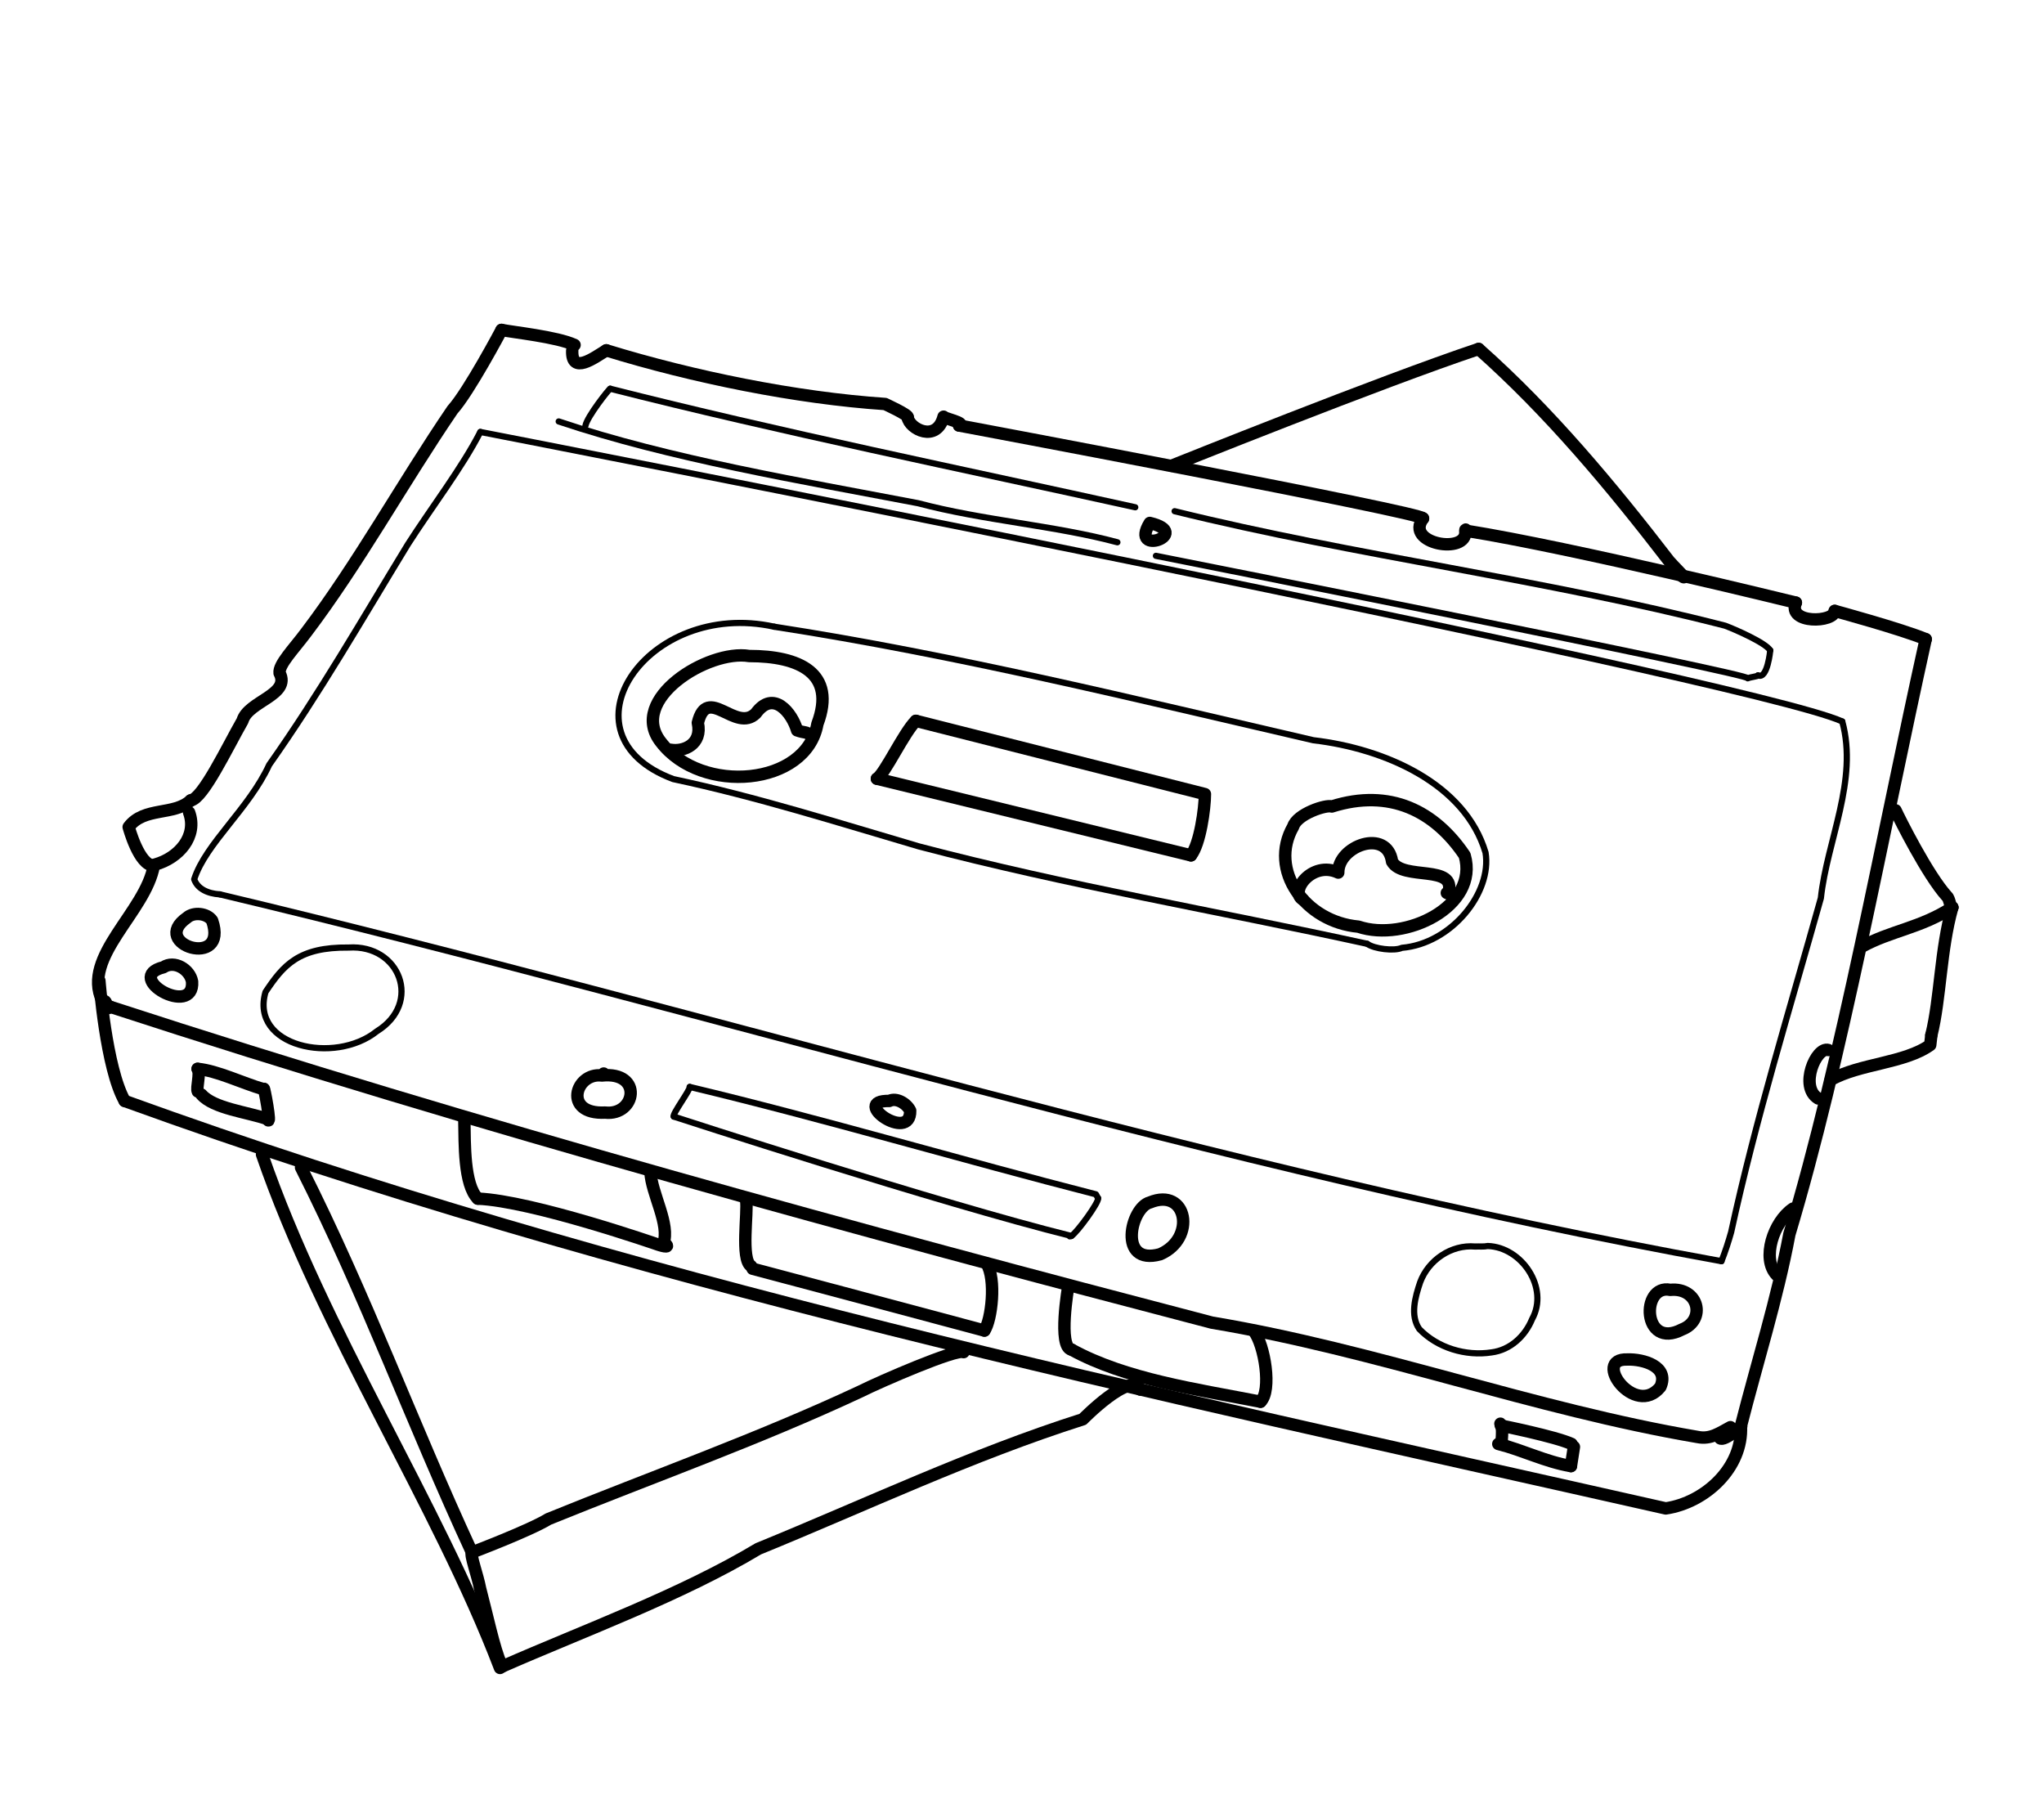 <?xml version="1.0" encoding="UTF-8" standalone="no"?>
<!-- Created by Ashley Blewer - This work is licensed under a Creative Commons Attribution 4.0 International License -->

<svg
   width="544"
   height="480"
   viewBox="0 0 143.933 127"
   version="1.1"
   id="svg2490"
   inkscape:version="1.2.2 (1:1.2.2+202212051552+b0a8486541)"
   sodipodi:docname="1965-dc-international-2.svg"
   xmlns:inkscape="http://www.inkscape.org/namespaces/inkscape"
   xmlns:sodipodi="http://sodipodi.sourceforge.net/DTD/sodipodi-0.dtd"
   xmlns="http://www.w3.org/2000/svg"
   xmlns:svg="http://www.w3.org/2000/svg">
  <sodipodi:namedview
     id="namedview2492"
     pagecolor="#ffffff"
     bordercolor="#666666"
     borderopacity="1.0"
     inkscape:pageshadow="2"
     inkscape:pageopacity="0.0"
     inkscape:pagecheckerboard="0"
     inkscape:document-units="mm"
     showgrid="false"
     units="px"
     inkscape:zoom="0.90583674"
     inkscape:cx="53.541657"
     inkscape:cy="253.35691"
     inkscape:window-width="1846"
     inkscape:window-height="1136"
     inkscape:window-x="0"
     inkscape:window-y="0"
     inkscape:window-maximized="1"
     inkscape:current-layer="g4731"
     inkscape:showpageshadow="2"
     inkscape:deskcolor="#d1d1d1" />
  <defs
     id="defs2487" />
  <g
     inkscape:label="Layer 1"
     inkscape:groupmode="layer"
     id="layer1">
    <g
       id="g4731"
       transform="matrix(0.33,0,0,0.329,-241.789,1.731)"
       style="stroke-width:2.687">
      <g
         id="g104528"
         transform="matrix(1,0,0,-1,0,792)"
         style="stroke-width:2.687">
        <g
           id="g104530"
           style="stroke-width:2.687" />
      </g>
      <g
         id="g104996"
         transform="matrix(1,0,0,-1,0,792)"
         style="stroke-width:2.687">
        <g
           id="g104998"
           style="stroke-width:2.687" />
      </g>
      <g
         id="g4279"
         transform="matrix(1.012,0,0,1.014,47.402,-408.372)">
        <g
           id="g706"
           transform="matrix(1,0,0,-1,0,792)">
          <g
             id="g708">
            <path
               d="m 782.92,324.832 c 2.151,-0.468 11.707,-1.442 15.396,-3.178"
               style="fill:none;stroke:#000000;stroke-width:2.615;stroke-linecap:round;stroke-linejoin:round;stroke-miterlimit:10;stroke-dasharray:none;stroke-opacity:1"
               id="path710" />
          </g>
        </g>
        <g
           id="g712"
           transform="matrix(1,0,0,-1,0,792)">
          <g
             id="g714">
            <path
               d="m 797.821,320.472 c -0.174,-5.154 4.581,-1.538 7.189,0.054"
               style="fill:none;stroke:#000000;stroke-width:2.615;stroke-linecap:round;stroke-linejoin:round;stroke-miterlimit:10;stroke-dasharray:none;stroke-opacity:1"
               id="path716" />
          </g>
        </g>
        <g
           id="g718"
           transform="matrix(1,0,0,-1,0,792)">
          <g
             id="g720">
            <path
               d="m 805.01,320.525 c 18.319,-5.646 40.035,-10.062 58.789,-11.33 -0.141,0.045 5.168,-2.349 4.752,-2.824"
               style="fill:none;stroke:#000000;stroke-width:2.615;stroke-linecap:round;stroke-linejoin:round;stroke-miterlimit:10;stroke-dasharray:none;stroke-opacity:1"
               id="path722"
               sodipodi:nodetypes="ccc" />
          </g>
        </g>
        <g
           id="g724"
           transform="matrix(1,0,0,-1,0,792)">
          <g
             id="g726">
            <path
               d="m 868.551,306.371 c 0.36,-2.434 6.098,-5.436 7.572,0.148 -0.141,-0.304 4.909,-1.361 3.265,-1.863"
               style="fill:none;stroke:#000000;stroke-width:2.615;stroke-linecap:round;stroke-linejoin:round;stroke-miterlimit:10;stroke-dasharray:none;stroke-opacity:1"
               id="path728"
               sodipodi:nodetypes="ccc" />
          </g>
        </g>
        <g
           id="g730"
           transform="matrix(1,0,0,-1,0,792)">
          <g
             id="g732">
            <path
               d="m 879.388,304.657 c 0,0 98.266,-18.475 97.842,-19.608"
               style="fill:none;stroke:#000000;stroke-width:2.615;stroke-linecap:round;stroke-linejoin:round;stroke-miterlimit:10;stroke-dasharray:none;stroke-opacity:1"
               id="path734"
               sodipodi:nodetypes="cc" />
          </g>
        </g>
        <g
           id="g736"
           transform="matrix(1,0,0,-1,0,792)">
          <g
             id="g738">
            <path
               d="m 977.229,285.049 c -4.013,-5.373 9.463,-7.727 8.897,-2.647 0.045,0.839 0.293,-0.381 0.097,0.06"
               style="fill:none;stroke:#000000;stroke-width:2.615;stroke-linecap:round;stroke-linejoin:round;stroke-miterlimit:10;stroke-dasharray:none;stroke-opacity:1"
               id="path740"
               sodipodi:nodetypes="ccc" />
          </g>
        </g>
        <g
           id="g742"
           transform="matrix(1,0,0,-1,0,792)">
          <g
             id="g744">
            <path
               d="m 986.223,282.462 c 22.546,-3.587 69.613,-15.185 69.613,-15.185 v 0"
               style="fill:none;stroke:#000000;stroke-width:2.615;stroke-linecap:round;stroke-linejoin:round;stroke-miterlimit:10;stroke-dasharray:none;stroke-opacity:1"
               id="path746"
               sodipodi:nodetypes="ccc" />
          </g>
        </g>
        <g
           id="g748"
           transform="matrix(1,0,0,-1,0,792)">
          <g
             id="g750">
            <path
               d="m 1055.836,267.277 c -1.858,-4.585 8.161,-4.216 8.19,-1.745"
               style="fill:none;stroke:#000000;stroke-width:2.615;stroke-linecap:round;stroke-linejoin:round;stroke-miterlimit:10;stroke-dasharray:none;stroke-opacity:1"
               id="path752"
               sodipodi:nodetypes="cc" />
          </g>
        </g>
        <g
           id="g754"
           transform="matrix(1,0,0,-1,0,792)">
          <g
             id="g756">
            <path
               d="m 1064.026,265.532 c 0,0 14.021,-3.816 19.188,-5.966"
               style="fill:none;stroke:#000000;stroke-width:2.615;stroke-linecap:round;stroke-linejoin:round;stroke-miterlimit:10;stroke-dasharray:none;stroke-opacity:1"
               id="path758"
               sodipodi:nodetypes="cc" />
          </g>
        </g>
        <g
           id="g760"
           transform="matrix(1,0,0,-1,0,792)">
          <g
             id="g762">
            <path
               d="m 1083.214,259.566 c -9.255,-41.757 -17.655,-88.56 -28.747,-125.568 -2.561,-13.689 -6.903,-27.41 -10.218,-40.478 0.763,0.245 -4.363,-3.917 -4.492,-2.334"
               style="fill:none;stroke:#000000;stroke-width:2.615;stroke-linecap:round;stroke-linejoin:round;stroke-miterlimit:10;stroke-dasharray:none;stroke-opacity:1"
               id="path764"
               sodipodi:nodetypes="cccc" />
          </g>
        </g>
        <g
           id="g766"
           transform="matrix(1,0,0,-1,0,792)">
          <g
             id="g768">
            <path
               d="m 1055.222,139.395 c -4.1,-2.742 -6.685,-10.572 -3.447,-13.988"
               style="fill:none;stroke:#000000;stroke-width:2.615;stroke-linecap:round;stroke-linejoin:round;stroke-miterlimit:10;stroke-dasharray:none;stroke-opacity:1"
               id="path770" />
          </g>
        </g>
        <g
           id="g772"
           transform="matrix(1,0,0,-1,0,792)">
          <g
             id="g774">
            <path
               d="m 1062.679,172.866 c -2.57,0.783 -6.195,-7.763 -2.149,-10.223"
               style="fill:none;stroke:#000000;stroke-width:2.615;stroke-linecap:round;stroke-linejoin:round;stroke-miterlimit:10;stroke-dasharray:none;stroke-opacity:1"
               id="path776" />
          </g>
        </g>
        <g
           id="g778"
           transform="matrix(1,0,0,-1,0,792)">
          <g
             id="g780">
            <path
               d="m 782.92,324.832 c 0,0 -6.874,-12.994 -10.342,-16.853 -10.582,-15.551 -19.832,-32.417 -30.847,-46.976 -2.629,-3.527 -5.85,-6.788 -5.612,-8.595 2.409,-4.616 -6.644,-5.916 -7.819,-10.055 -3.134,-5.472 -8.338,-16.46 -10.919,-16.805"
               style="fill:none;stroke:#000000;stroke-width:2.615;stroke-linecap:round;stroke-linejoin:round;stroke-miterlimit:10;stroke-dasharray:none;stroke-opacity:1"
               id="path782"
               sodipodi:nodetypes="cccccc" />
          </g>
        </g>
        <g
           id="g784"
           transform="matrix(1,0,0,-1,0,792)">
          <g
             id="g786">
            <path
               d="m 717.037,223.014 c 1.82,-4.95 -2.073,-9.626 -7.229,-11.025"
               style="fill:none;stroke:#000000;stroke-width:2.615;stroke-linecap:round;stroke-linejoin:round;stroke-miterlimit:10;stroke-dasharray:none;stroke-opacity:1"
               id="path788" />
          </g>
        </g>
        <g
           id="g790"
           transform="matrix(1,0,0,-1,0,792)">
          <g
             id="g792">
            <path
               d="m 709.606,211.801 c -1.725,-9.831 -15.274,-19.219 -10.87,-28.533 1.482,0.236 0.411,-2.44 1.661,-1.278"
               style="fill:none;stroke:#000000;stroke-width:2.615;stroke-linecap:round;stroke-linejoin:round;stroke-miterlimit:10;stroke-dasharray:none;stroke-opacity:1"
               id="path794" />
          </g>
        </g>
        <g
           id="g796"
           transform="matrix(1,0,0,-1,0,792)">
          <g
             id="g798">
            <path
               d="m 698.124,187.475 c 0,0 1.388,-18.435 5.333,-25.358"
               style="fill:none;stroke:#000000;stroke-width:2.615;stroke-linecap:round;stroke-linejoin:round;stroke-miterlimit:10;stroke-dasharray:none;stroke-opacity:1"
               id="path800"
               sodipodi:nodetypes="cc" />
          </g>
        </g>
        <g
           id="g802"
           transform="matrix(1,0,0,-1,0,792)">
          <g
             id="g804">
            <path
               d="m 700.397,181.99 c 77.257,-25.258 160.151,-47.806 232.293,-66.656 34.677,-5.791 67.94,-18.263 102.443,-24.136 2.748,-0.572 4.739,0.932 6.906,2.075"
               style="fill:none;stroke:#000000;stroke-width:2.615;stroke-linecap:round;stroke-linejoin:round;stroke-miterlimit:10;stroke-dasharray:none;stroke-opacity:1"
               id="path806"
               sodipodi:nodetypes="cccc" />
          </g>
        </g>
        <g
           id="g808"
           transform="matrix(1,0,0,-1,0,792)">
          <g
             id="g810">
            <path
               d="m 703.457,162.116 c 105.528,-38.312 215.67,-61.28 324.937,-85.991 8.37,1.233 16.313,8.629 15.855,17.395"
               style="fill:none;stroke:#000000;stroke-width:2.615;stroke-linecap:round;stroke-linejoin:round;stroke-miterlimit:10;stroke-dasharray:none;stroke-opacity:1"
               id="path812"
               sodipodi:nodetypes="cccccc" />
          </g>
        </g>
        <g
           id="g814"
           transform="matrix(1,0,0,-1,0,792)">
          <g
             id="g816">
            <path
               d="m 993.838,90.522 c -0.229,-1.55 0.42,3.013 -0.3,3.484"
               style="fill:none;stroke:#000000;stroke-width:2.615;stroke-linecap:round;stroke-linejoin:round;stroke-miterlimit:10;stroke-dasharray:none;stroke-opacity:1"
               id="path818" />
          </g>
        </g>
        <g
           id="g820"
           transform="matrix(1,0,0,-1,0,792)">
          <g
             id="g822">
            <path
               d="m 993.621,93.614 c 0,0 11.454,-2.3 14.906,-3.875"
               style="fill:none;stroke:#000000;stroke-width:2.615;stroke-linecap:round;stroke-linejoin:round;stroke-miterlimit:10;stroke-dasharray:none;stroke-opacity:1"
               id="path824"
               sodipodi:nodetypes="cc" />
          </g>
        </g>
        <g
           id="g826"
           transform="matrix(1,0,0,-1,0,792)">
          <g
             id="g828">
            <path
               d="m 1009.038,89.111 -0.629,-4.054"
               style="fill:none;stroke:#000000;stroke-width:2.615;stroke-linecap:round;stroke-linejoin:round;stroke-miterlimit:10;stroke-dasharray:none;stroke-opacity:1"
               id="path830"
               sodipodi:nodetypes="cc" />
          </g>
        </g>
        <g
           id="g832"
           transform="matrix(1,0,0,-1,0,792)">
          <g
             id="g834">
            <path
               d="m 993.092,89.729 c 5.221,-1.312 9.961,-3.77 15.317,-4.672"
               style="fill:none;stroke:#000000;stroke-width:2.615;stroke-linecap:round;stroke-linejoin:round;stroke-miterlimit:10;stroke-dasharray:none;stroke-opacity:1"
               id="path836" />
          </g>
        </g>
        <g
           id="g838"
           transform="matrix(1,0,0,-1,0,792)">
          <g
             id="g840">
            <path
               d="m 718.834,168.891 c 4.175,-0.4 9.45,-3.016 13.956,-4.321"
               style="fill:none;stroke:#000000;stroke-width:2.615;stroke-linecap:round;stroke-linejoin:round;stroke-miterlimit:10;stroke-dasharray:none;stroke-opacity:1"
               id="path842" />
          </g>
        </g>
        <g
           id="g844"
           transform="matrix(1,0,0,-1,0,792)">
          <g
             id="g846">
            <path
               d="m 732.79,164.571 c -0.066,1.288 1.759,-8.339 0.766,-6.277"
               style="fill:none;stroke:#000000;stroke-width:2.615;stroke-linecap:round;stroke-linejoin:round;stroke-miterlimit:10;stroke-dasharray:none;stroke-opacity:1"
               id="path848"
               sodipodi:nodetypes="cc" />
          </g>
        </g>
        <g
           id="g850"
           transform="matrix(1,0,0,-1,0,792)">
          <g
             id="g852">
            <path
               d="m 718.834,168.891 c 0.645,-0.986 -0.34,-4.015 0.038,-4.778"
               style="fill:none;stroke:#000000;stroke-width:2.615;stroke-linecap:round;stroke-linejoin:round;stroke-miterlimit:10;stroke-dasharray:none;stroke-opacity:1"
               id="path854"
               sodipodi:nodetypes="cc" />
          </g>
        </g>
        <g
           id="g856"
           transform="matrix(1,0,0,-1,0,792)">
          <g
             id="g858">
            <path
               d="m 719.644,163.467 c 2.594,-2.959 9.692,-3.688 13.912,-5.174"
               style="fill:none;stroke:#000000;stroke-width:2.615;stroke-linecap:round;stroke-linejoin:round;stroke-miterlimit:10;stroke-dasharray:none;stroke-opacity:1"
               id="path860" />
          </g>
        </g>
        <g
           id="g862"
           transform="matrix(1,0,0,-1,0,792)">
          <g
             id="g864">
            <path
               d="m 775.075,157.889 c 0.101,-4.619 -0.124,-13.467 2.844,-16.388"
               style="fill:none;stroke:#000000;stroke-width:2.615;stroke-linecap:round;stroke-linejoin:round;stroke-miterlimit:10;stroke-dasharray:none;stroke-opacity:1"
               id="path866" />
          </g>
        </g>
        <g
           id="g868"
           transform="matrix(1,0,0,-1,0,792)">
          <g
             id="g870">
            <path
               d="m 777.92,141.5 c 11.57,-0.489 38.072,-9.723 38.072,-9.723 0,0 2.926,-0.982 1.349,0.283"
               style="fill:none;stroke:#000000;stroke-width:2.615;stroke-linecap:round;stroke-linejoin:round;stroke-miterlimit:10;stroke-dasharray:none;stroke-opacity:1"
               id="path872"
               sodipodi:nodetypes="ccc" />
          </g>
        </g>
        <g
           id="g874"
           transform="matrix(1,0,0,-1,0,792)">
          <g
             id="g876">
            <path
               d="m 817.023,131.98 c 1.528,3.992 -2.498,10.589 -2.705,15.116"
               style="fill:none;stroke:#000000;stroke-width:2.615;stroke-linecap:round;stroke-linejoin:round;stroke-miterlimit:10;stroke-dasharray:none;stroke-opacity:1"
               id="path878" />
          </g>
        </g>
        <g
           id="g880"
           transform="matrix(1,0,0,-1,0,792)">
          <g
             id="g882">
            <path
               d="m 834.495,141.054 c 0.425,-2.271 -1.199,-12.389 1.036,-13.787"
               style="fill:none;stroke:#000000;stroke-width:2.615;stroke-linecap:round;stroke-linejoin:round;stroke-miterlimit:10;stroke-dasharray:none;stroke-opacity:1"
               id="path884" />
          </g>
        </g>
        <g
           id="g886"
           transform="matrix(1,0,0,-1,0,792)">
          <g
             id="g888">
            <path
               d="m 835.852,126.706 c 0,0 34.14,-9.069 48.88,-13.047"
               style="fill:none;stroke:#000000;stroke-width:2.615;stroke-linecap:round;stroke-linejoin:round;stroke-miterlimit:10;stroke-dasharray:none;stroke-opacity:1"
               id="path890"
               sodipodi:nodetypes="cc" />
          </g>
        </g>
        <g
           id="g892"
           transform="matrix(1,0,0,-1,0,792)">
          <g
             id="g894">
            <path
               d="m 884.732,113.658 c 1.515,2.174 2.523,10.869 0.458,14.165"
               style="fill:none;stroke:#000000;stroke-width:2.615;stroke-linecap:round;stroke-linejoin:round;stroke-miterlimit:10;stroke-dasharray:none;stroke-opacity:1"
               id="path896" />
          </g>
        </g>
        <g
           id="g898"
           transform="matrix(1,0,0,-1,0,792)">
          <g
             id="g900">
            <path
               d="m 902.43,123.041 c 0,0 -2.254,-12.879 0.676,-13.405"
               style="fill:none;stroke:#000000;stroke-width:2.615;stroke-linecap:round;stroke-linejoin:round;stroke-miterlimit:10;stroke-dasharray:none;stroke-opacity:1"
               id="path902"
               sodipodi:nodetypes="cc" />
          </g>
        </g>
        <g
           id="g904"
           transform="matrix(1,0,0,-1,0,792)">
          <g
             id="g906">
            <path
               d="m 903.106,109.636 c 11.463,-6.294 26.501,-8.379 39.847,-10.997 l -0.434,0.169"
               style="fill:none;stroke:#000000;stroke-width:2.615;stroke-linecap:round;stroke-linejoin:round;stroke-miterlimit:10;stroke-dasharray:none;stroke-opacity:1"
               id="path908" />
          </g>
        </g>
        <g
           id="g910"
           transform="matrix(1,0,0,-1,0,792)">
          <g
             id="g912">
            <path
               d="m 942.953,98.64 c 2.434,2.326 0.865,11.973 -1.407,14.918"
               style="fill:none;stroke:#000000;stroke-width:2.615;stroke-linecap:round;stroke-linejoin:round;stroke-miterlimit:10;stroke-dasharray:none;stroke-opacity:1"
               id="path914"
               sodipodi:nodetypes="cc" />
          </g>
        </g>
        <g
           id="g916"
           transform="matrix(1,0,0,-1,0,792)">
          <g
             id="g918">
            <path
               d="m 1029.345,122.249 c -6.258,1.27 -5.906,-12.728 2.466,-8.367 5.165,1.968 3.553,8.959 -2.466,8.367"
               style="fill:none;stroke:#000000;stroke-width:2.615;stroke-linecap:round;stroke-linejoin:round;stroke-miterlimit:10;stroke-dasharray:none;stroke-opacity:1"
               id="path920"
               sodipodi:nodetypes="ccc" />
          </g>
        </g>
        <g
           id="g922"
           transform="matrix(1,0,0,-1,0,792)">
          <g
             id="g924">
            <path
               d="m 1020.346,107.55 c -7.705,0.332 1.59,-12.448 6.926,-5.777 1.945,4.364 -3.726,5.896 -6.926,5.777"
               style="fill:none;stroke:#000000;stroke-width:2.615;stroke-linecap:round;stroke-linejoin:round;stroke-miterlimit:10;stroke-dasharray:none;stroke-opacity:1"
               id="path926"
               sodipodi:nodetypes="ccc" />
          </g>
        </g>
        <g
           id="g928"
           transform="matrix(1,0,0,-1,0,792)">
          <g
             id="g930">
            <path
               d="m 919.625,140.694 c -4.038,-1.036 -6.877,-13.416 2.155,-10.933 7.694,3.32 5.738,14.201 -2.155,10.933"
               style="fill:none;stroke:#000000;stroke-width:2.615;stroke-linecap:round;stroke-linejoin:round;stroke-miterlimit:10;stroke-dasharray:none;stroke-opacity:1"
               id="path932"
               sodipodi:nodetypes="ccc" />
          </g>
        </g>
        <g
           id="g934"
           transform="matrix(1,0,0,-1,0,792)">
          <g
             id="g936">
            <path
               d="m 804.085,167.488 c -5.659,0.704 -8.298,-8.291 0.67,-7.828 6.519,-0.737 8.077,8.733 -0.67,7.828 0,0 0.853,0.935 0,0"
               style="fill:none;stroke:#000000;stroke-width:2.615;stroke-linecap:round;stroke-linejoin:round;stroke-miterlimit:10;stroke-dasharray:none;stroke-opacity:1"
               id="path938"
               sodipodi:nodetypes="cccc" />
          </g>
        </g>
        <g
           id="g940"
           transform="matrix(1,0,0,-1,0,792)">
          <g
             id="g942">
            <path
               d="m 864.675,162.114 c -8.51,0.18 4.554,-8.998 4.406,-2.053 -0.683,1.46 -2.859,2.837 -4.406,2.053"
               style="fill:none;stroke:#000000;stroke-width:2.615;stroke-linecap:round;stroke-linejoin:round;stroke-miterlimit:10;stroke-dasharray:none;stroke-opacity:1"
               id="path944"
               sodipodi:nodetypes="ccc" />
          </g>
        </g>
        <g
           id="g946"
           transform="matrix(1,0,0,-1,0,792)">
          <g
             id="g948">
            <path
               d="m 716.589,200.79 c -8.089,-5.621 8.881,-10.951 5.304,-0.608 -1.068,1.579 -3.929,1.853 -5.304,0.608"
               style="fill:none;stroke:#000000;stroke-width:2.615;stroke-linecap:round;stroke-linejoin:round;stroke-miterlimit:10;stroke-dasharray:none;stroke-opacity:1"
               id="path950"
               sodipodi:nodetypes="ccc" />
          </g>
        </g>
        <g
           id="g952"
           transform="matrix(1,0,0,-1,0,792)">
          <g
             id="g954">
            <path
               d="m 711.616,190.325 c -8.625,-2.154 6.596,-10.746 6.05,-3.016 -0.465,2.574 -3.717,4.571 -6.05,3.016"
               style="fill:none;stroke:#000000;stroke-width:2.615;stroke-linecap:round;stroke-linejoin:round;stroke-miterlimit:10;stroke-dasharray:none;stroke-opacity:1"
               id="path956"
               sodipodi:nodetypes="ccc" />
          </g>
        </g>
        <g
           id="g958"
           transform="matrix(1,0,0,-1,0,792)">
          <g
             id="g960">
            <path
               d="m 919.605,284.095 c -4.427,-7.222 9.296,-2.217 0,0"
               style="fill:none;stroke:#000000;stroke-width:2.615;stroke-linecap:round;stroke-linejoin:round;stroke-miterlimit:10;stroke-dasharray:none;stroke-opacity:1"
               id="path962"
               sodipodi:nodetypes="cc" />
          </g>
        </g>
        <g
           id="g964"
           transform="matrix(1,0,0,-1,0,792)">
          <g
             id="g966">
            <path
               d="m 835.135,256.011 c 10.464,-0.002 18.45,-3.527 14.386,-14.33 -2.306,-13.085 -24.445,-15.041 -33.002,-3.838 -7.109,8.993 9.972,19.615 18.616,18.168"
               style="fill:none;stroke:#000000;stroke-width:2.615;stroke-linecap:round;stroke-linejoin:round;stroke-miterlimit:10;stroke-dasharray:none;stroke-opacity:1"
               id="path968"
               sodipodi:nodetypes="cccc" />
          </g>
        </g>
        <g
           id="g970"
           transform="matrix(1,0,0,-1,0,792)">
          <g
             id="g972">
            <path
               d="m 818.596,236.225 c 2.752,-0.476 6.7,1.144 5.713,5.688 1.997,8.193 7.974,-2.215 12.228,1.999 3.708,5.1 7.63,0.097 8.703,-3.59 1.703,-0.606 1.896,-0.201 2.859,-1.06"
               style="fill:none;stroke:#000000;stroke-width:2.615;stroke-linecap:round;stroke-linejoin:round;stroke-miterlimit:10;stroke-dasharray:none;stroke-opacity:1"
               id="path974"
               sodipodi:nodetypes="ccccc" />
          </g>
        </g>
        <g
           id="g976"
           transform="matrix(1,0,0,-1,0,792)">
          <g
             id="g978">
            <path
               d="m 957.986,224.256 c 12.251,3.875 21.724,-0.955 28.012,-10.313 3.13,-10.82 -12.63,-18.346 -22.403,-15.046 -11.276,1.019 -19.016,11.964 -13.747,21.138 0.811,2.647 6.942,4.669 8.138,4.22"
               style="fill:none;stroke:#000000;stroke-width:2.615;stroke-linecap:round;stroke-linejoin:round;stroke-miterlimit:10;stroke-dasharray:none;stroke-opacity:1"
               id="path980"
               sodipodi:nodetypes="ccccc" />
          </g>
        </g>
        <g
           id="g982"
           transform="matrix(1,0,0,-1,0,792)">
          <g
             id="g984">
            <path
               d="m 951.895,204.611 c -2.965,1.647 1.942,8.288 7.451,5.7 -0.052,5.653 10.327,9.43 11.346,2.318 2.309,-4.088 13.67,-0.495 11.87,-6.603 l -0.321,-0.013 0.866,-0.373"
               style="fill:none;stroke:#000000;stroke-width:2.615;stroke-linecap:round;stroke-linejoin:round;stroke-miterlimit:10;stroke-dasharray:none;stroke-opacity:1"
               id="path986" />
          </g>
        </g>
        <g
           id="g988"
           transform="matrix(1,0,0,-1,0,792)">
          <g
             id="g990">
            <path
               d="m 862.067,230.12 c 1.703,1.086 5.733,9.808 8.217,12.21"
               style="fill:none;stroke:#000000;stroke-width:2.615;stroke-linecap:round;stroke-linejoin:round;stroke-miterlimit:10;stroke-dasharray:none;stroke-opacity:1"
               id="path992"
               sodipodi:nodetypes="cc" />
          </g>
        </g>
        <g
           id="g994"
           transform="matrix(1,0,0,-1,0,792)">
          <g
             id="g996">
            <path
               d="m 870.283,242.33 60.947,-15.455 c -2.5e-4,-3.008 -1.032,-10.549 -2.944,-12.929"
               style="fill:none;stroke:#000000;stroke-width:2.615;stroke-linecap:round;stroke-linejoin:round;stroke-miterlimit:10;stroke-dasharray:none;stroke-opacity:1"
               id="path998"
               sodipodi:nodetypes="ccc" />
          </g>
        </g>
        <g
           id="g1000"
           transform="matrix(1,0,0,-1,0,792)">
          <g
             id="g1002">
            <path
               d="m 862.067,230.12 66.219,-16.175"
               style="fill:none;stroke:#000000;stroke-width:2.615;stroke-linecap:round;stroke-linejoin:round;stroke-miterlimit:10;stroke-dasharray:none;stroke-opacity:1"
               id="path1004"
               sodipodi:nodetypes="cc" />
          </g>
        </g>
        <g
           id="g1006"
           transform="matrix(1,0,0,-1,0,792)">
          <g
             id="g1008">
            <path
               d="m 778.447,303.298 c 0,0 267.234,-51.994 287.17,-61.099"
               style="fill:none;stroke:#000000;stroke-width:1.308;stroke-linecap:round;stroke-linejoin:round;stroke-miterlimit:10;stroke-dasharray:none;stroke-opacity:1"
               id="path1010"
               sodipodi:nodetypes="cc" />
          </g>
        </g>
        <g
           id="g1012"
           transform="matrix(1,0,0,-1,0,792)">
          <g
             id="g1014">
            <path
               d="m 1065.617,242.199 c 3.401,-12.433 -3.205,-25.18 -4.512,-37.282 -6.552,-23.432 -13.75,-46.701 -18.918,-70.494 -0.584,-2.072 -1.249,-4.122 -2.042,-6.123"
               style="fill:none;stroke:#000000;stroke-width:1.308;stroke-linecap:round;stroke-linejoin:round;stroke-miterlimit:10;stroke-dasharray:none;stroke-opacity:1"
               id="path1016"
               sodipodi:nodetypes="cccc" />
          </g>
        </g>
        <g
           id="g1018"
           transform="matrix(1,0,0,-1,0,792)">
          <g
             id="g1020">
            <path
               d="m 778.447,303.298 c -3.879,-7.574 -10.292,-15.917 -15.295,-23.743 -9.656,-15.841 -18.582,-31.411 -29.226,-46.504 -4.299,-9.336 -13.368,-16.564 -15.814,-24.152 0.688,-2 2.821,-3.026 5.409,-3.185"
               style="fill:none;stroke:#000000;stroke-width:1.308;stroke-linecap:round;stroke-linejoin:round;stroke-miterlimit:10;stroke-dasharray:none;stroke-opacity:1"
               id="path1022" />
          </g>
        </g>
        <g
           id="g1024"
           transform="matrix(1,0,0,-1,0,792)">
          <g
             id="g1026">
            <path
               d="M 723.521,205.714 C 828.057,180.747 934.274,147.494 1040.145,128.299"
               style="fill:none;stroke:#000000;stroke-width:1.308;stroke-linecap:round;stroke-linejoin:round;stroke-miterlimit:10;stroke-dasharray:none;stroke-opacity:1"
               id="path1028"
               sodipodi:nodetypes="cc" />
          </g>
        </g>
        <g
           id="g1030"
           transform="matrix(1,0,0,-1,0,792)">
          <g
             id="g1032">
            <path
               d="m 840.425,262.195 c 38.18,-5.904 75.982,-15.233 113.667,-23.956 15.178,-1.771 32.005,-9.221 36.309,-23.714 1.397,-8.462 -7.175,-19.21 -17.638,-20.097 -1.582,-0.737 -5.817,-0.237 -7.31,0.846"
               style="fill:none;stroke:#000000;stroke-width:1.308;stroke-linecap:round;stroke-linejoin:round;stroke-miterlimit:10;stroke-dasharray:none;stroke-opacity:1"
               id="path1034"
               sodipodi:nodetypes="ccccc" />
          </g>
        </g>
        <g
           id="g1036"
           transform="matrix(1,0,0,-1,0,792)">
          <g
             id="g1038">
            <path
               d="m 840.425,262.195 c -26.886,5.924 -46.235,-22.835 -21.306,-32.155 17.562,-3.736 34.577,-9.144 51.81,-14.211 31.449,-8.279 62.781,-13.589 94.525,-20.555"
               style="fill:none;stroke:#000000;stroke-width:1.308;stroke-linecap:round;stroke-linejoin:round;stroke-miterlimit:10;stroke-dasharray:none;stroke-opacity:1"
               id="path1040"
               sodipodi:nodetypes="cccc" />
          </g>
        </g>
        <g
           id="g1042"
           transform="matrix(1,0,0,-1,0,792)">
          <g
             id="g1044">
            <path
               d="m 805.829,312.422 c -0.178,0.024 -4.89,-5.901 -5.225,-7.844"
               style="fill:none;stroke:#000000;stroke-width:1.308;stroke-linecap:round;stroke-linejoin:round;stroke-miterlimit:10;stroke-dasharray:none;stroke-opacity:1"
               id="path1046" />
          </g>
        </g>
        <g
           id="g1048"
           transform="matrix(1,0,0,-1,0,792)">
          <g
             id="g1050">
            <path
               d="m 805.829,312.422 c 35.408,-9.011 75.044,-17.127 110.713,-25.02"
               style="fill:none;stroke:#000000;stroke-width:1.308;stroke-linecap:round;stroke-linejoin:round;stroke-miterlimit:10;stroke-dasharray:none;stroke-opacity:1"
               id="path1052"
               sodipodi:nodetypes="cc" />
          </g>
        </g>
        <g
           id="g1054"
           transform="matrix(1,0,0,-1,0,792)">
          <g
             id="g1056">
            <path
               d="m 924.841,286.573 c 38.323,-9.474 77.886,-14.33 116.076,-24.162 2.136,-0.797 8.516,-3.601 9.515,-5.205"
               style="fill:none;stroke:#000000;stroke-width:1.308;stroke-linecap:round;stroke-linejoin:round;stroke-miterlimit:10;stroke-dasharray:none;stroke-opacity:1"
               id="path1058"
               sodipodi:nodetypes="ccc" />
          </g>
        </g>
        <g
           id="g1060"
           transform="matrix(1,0,0,-1,0,792)">
          <g
             id="g1062">
            <path
               d="m 1050.432,257.206 c 0,0 -0.583,-6.197 -2.576,-5.276"
               style="fill:none;stroke:#000000;stroke-width:1.308;stroke-linecap:round;stroke-linejoin:round;stroke-miterlimit:10;stroke-dasharray:none;stroke-opacity:1"
               id="path1064"
               sodipodi:nodetypes="cc" />
          </g>
        </g>
        <g
           id="g1066"
           transform="matrix(1,0,0,-1,0,792)">
          <g
             id="g1068">
            <path
               d="m 794.972,305.515 c 23.506,-7.905 50.993,-12.505 75.801,-17.26 13.717,-3.649 28.9,-4.713 42.001,-8.24"
               style="fill:none;stroke:#000000;stroke-width:1.308;stroke-linecap:round;stroke-linejoin:round;stroke-miterlimit:10;stroke-dasharray:none;stroke-opacity:1"
               id="path1070"
               sodipodi:nodetypes="ccc" />
          </g>
        </g>
        <g
           id="g1072"
           transform="matrix(1,0,0,-1,0,792)">
          <g
             id="g1074">
            <path
               d="m 920.897,277.154 c 0,0 126.958,-25.224 124.784,-25.85 0.743,0.316 2.136,0.392 2.175,0.626"
               style="fill:none;stroke:#000000;stroke-width:1.308;stroke-linecap:round;stroke-linejoin:round;stroke-miterlimit:10;stroke-dasharray:none;stroke-opacity:1"
               id="path1076"
               sodipodi:nodetypes="ccc" />
          </g>
        </g>
        <g
           id="g1078"
           transform="matrix(1,0,0,-1,0,792)">
          <g
             id="g1080">
            <path
               d="m 990.872,131.504 c 7.193,-0.245 12.98,-8.871 9.35,-15.423 -1.466,-3.596 -4.592,-6.526 -8.541,-7.028 -5.439,-0.848 -11.403,0.934 -15.244,4.921 -1.981,2.885 -0.859,6.797 0.171,9.859 1.729,4.698 6.562,8.012 11.605,7.562 0.879,0.047 1.8,-0.073 2.659,0.109 z"
               style="fill:none;stroke:#000000;stroke-width:1.308;stroke-linecap:round;stroke-linejoin:round;stroke-miterlimit:10;stroke-dasharray:none;stroke-opacity:1"
               id="path1082"
               sodipodi:nodetypes="ccccc" />
          </g>
        </g>
        <g
           id="g1084"
           transform="matrix(1,0,0,-1,0,792)">
          <g
             id="g1086">
            <path
               d="m 750.678,194.487 c 10.806,0.708 15.586,-11.707 5.942,-17.676 -8.908,-7.136 -26.819,-3.192 -23.471,8.297 3.788,5.703 7.018,9.501 17.528,9.379"
               style="fill:none;stroke:#000000;stroke-width:1.308;stroke-linecap:round;stroke-linejoin:round;stroke-miterlimit:10;stroke-dasharray:none;stroke-opacity:1"
               id="path1088"
               sodipodi:nodetypes="cccc" />
          </g>
        </g>
        <g
           id="g1090"
           transform="matrix(1,0,0,-1,0,792)">
          <g
             id="g1092">
            <path
               d="m 822.592,165.076 c 0.14,-0.629 -3.742,-5.781 -3.359,-6.258"
               style="fill:none;stroke:#000000;stroke-width:1.308;stroke-linecap:round;stroke-linejoin:round;stroke-miterlimit:10;stroke-dasharray:none;stroke-opacity:1"
               id="path1094" />
          </g>
        </g>
        <g
           id="g1096"
           transform="matrix(1,0,0,-1,0,792)">
          <g
             id="g1098">
            <path
               d="m 822.592,165.076 c 28.042,-6.705 57.78,-15.535 85.653,-22.665 l 0.462,-0.82"
               style="fill:none;stroke:#000000;stroke-width:1.308;stroke-linecap:round;stroke-linejoin:round;stroke-miterlimit:10;stroke-dasharray:none;stroke-opacity:1"
               id="path1100"
               sodipodi:nodetypes="ccc" />
          </g>
        </g>
        <g
           id="g1102"
           transform="matrix(1,0,0,-1,0,792)">
          <g
             id="g1104">
            <path
               d="m 908.707,141.591 c 0.184,-0.899 -4.364,-7.146 -5.624,-7.972"
               style="fill:none;stroke:#000000;stroke-width:1.308;stroke-linecap:round;stroke-linejoin:round;stroke-miterlimit:10;stroke-dasharray:none;stroke-opacity:1"
               id="path1106"
               sodipodi:nodetypes="cc" />
          </g>
        </g>
        <g
           id="g1108"
           transform="matrix(1,0,0,-1,0,792)">
          <g
             id="g1110">
            <path
               d="m 819.233,158.818 c 0,0 56.364,-18.386 83.85,-25.199 l -0.36,-0.082"
               style="fill:none;stroke:#000000;stroke-width:1.308;stroke-linecap:round;stroke-linejoin:round;stroke-miterlimit:10;stroke-dasharray:none;stroke-opacity:1"
               id="path1112"
               sodipodi:nodetypes="ccc" />
          </g>
        </g>
        <g
           id="g1114"
           transform="matrix(1,0,0,-1,0,792)">
          <g
             id="g1116">
            <path
               d="m 717.382,225.548 c -3.474,-3.278 -9.873,-1.301 -13.082,-5.62 0,0 2.194,-8.23 5.306,-8.127"
               style="fill:none;stroke:#000000;stroke-width:2.615;stroke-linecap:round;stroke-linejoin:round;stroke-miterlimit:10;stroke-dasharray:none;stroke-opacity:1"
               id="path1118"
               sodipodi:nodetypes="ccc" />
          </g>
        </g>
        <g
           id="g1120"
           transform="matrix(1,0,0,-1,0,792)">
          <g
             id="g1122">
            <path
               d="m 740.644,148.07 c 13.731,-27.212 23.25,-53.587 36.04,-81.235"
               style="fill:none;stroke:#000000;stroke-width:2.615;stroke-linecap:round;stroke-linejoin:round;stroke-miterlimit:10;stroke-dasharray:none;stroke-opacity:1"
               id="path1124"
               sodipodi:nodetypes="cc" />
          </g>
        </g>
        <g
           id="g1126"
           transform="matrix(1,0,0,-1,0,792)">
          <g
             id="g1128">
            <path
               d="m 732.416,150.827 c 12.928,-37.5 36.968,-73.714 50.18,-108.366 l 0.47,0.307 -0.272,0.593"
               style="fill:none;stroke:#000000;stroke-width:2.615;stroke-linecap:round;stroke-linejoin:round;stroke-miterlimit:10;stroke-dasharray:none;stroke-opacity:1"
               id="path1130"
               sodipodi:nodetypes="cccc" />
          </g>
        </g>
        <g
           id="g1132"
           transform="matrix(1,0,0,-1,0,792)">
          <g
             id="g1134">
            <path
               d="m 782.795,43.361 c -1.368,2.813 -3.01,10.604 -4.405,15.858 -0.522,2.8 -2.155,7.135 -1.705,7.617"
               style="fill:none;stroke:#000000;stroke-width:2.615;stroke-linecap:round;stroke-linejoin:round;stroke-miterlimit:10;stroke-dasharray:none;stroke-opacity:1"
               id="path1136"
               sodipodi:nodetypes="ccc" />
          </g>
        </g>
        <g
           id="g1138"
           transform="matrix(1,0,0,-1,0,792)">
          <g
             id="g1140">
            <path
               d="m 880.335,109.104 c -1.455,0.798 -17.578,-6.201 -21.772,-8.309 C 837.028,90.72 814.679,82.785 792.799,73.882 788.92,71.484 776.685,66.835 776.685,66.835"
               style="fill:none;stroke:#000000;stroke-width:2.615;stroke-linecap:round;stroke-linejoin:round;stroke-miterlimit:10;stroke-dasharray:none;stroke-opacity:1"
               id="path1142"
               sodipodi:nodetypes="cccc" />
          </g>
        </g>
        <g
           id="g1144"
           transform="matrix(1,0,0,-1,0,792)">
          <g
             id="g1146">
            <path
               d="m 783.066,42.768 c 17.202,7.57 37.715,15.05 53.983,24.829 22.775,9.307 45.002,19.882 68.439,27.341 0,0 10.104,10.315 12.121,6.261"
               style="fill:none;stroke:#000000;stroke-width:2.615;stroke-linecap:round;stroke-linejoin:round;stroke-miterlimit:10;stroke-dasharray:none;stroke-opacity:1"
               id="path1148"
               sodipodi:nodetypes="cccc" />
          </g>
        </g>
        <g
           id="g1150"
           transform="matrix(1,0,0,-1,0,792)">
          <g
             id="g1152">
            <path
               d="m 1063.173,166.557 c 6.074,3.443 15.61,3.501 20.99,7.372 l 0.24,2.082"
               style="fill:none;stroke:#000000;stroke-width:2.615;stroke-linecap:round;stroke-linejoin:round;stroke-miterlimit:10;stroke-dasharray:none;stroke-opacity:1"
               id="path1154"
               sodipodi:nodetypes="ccc" />
          </g>
        </g>
        <g
           id="g1156"
           transform="matrix(1,0,0,-1,0,792)">
          <g
             id="g1158">
            <path
               d="m 1084.403,176.01 c 1.925,7.748 1.916,18.108 4.421,26.948"
               style="fill:none;stroke:#000000;stroke-width:2.615;stroke-linecap:round;stroke-linejoin:round;stroke-miterlimit:10;stroke-dasharray:none;stroke-opacity:1"
               id="path1160"
               sodipodi:nodetypes="cc" />
          </g>
        </g>
        <g
           id="g1162"
           transform="matrix(1,0,0,-1,0,792)">
          <g
             id="g1164">
            <path
               d="m 1088.824,202.958 c -6.659,-4.364 -12.999,-4.903 -19.176,-8.338"
               style="fill:none;stroke:#000000;stroke-width:2.615;stroke-linecap:round;stroke-linejoin:round;stroke-miterlimit:10;stroke-dasharray:none;stroke-opacity:1"
               id="path1166"
               sodipodi:nodetypes="cc" />
          </g>
        </g>
        <g
           id="g1168"
           transform="matrix(1,0,0,-1,0,792)">
          <g
             id="g1170">
            <path
               d="m 1076.846,223.457 c 0.846,-1.819 6.716,-13.603 10.831,-18.159 0.607,-0.475 0.705,-2.534 1.148,-2.341"
               style="fill:none;stroke:#000000;stroke-width:2.615;stroke-linecap:round;stroke-linejoin:round;stroke-miterlimit:10;stroke-dasharray:none;stroke-opacity:1"
               id="path1172" />
          </g>
        </g>
        <g
           id="g1174"
           transform="matrix(1,0,0,-1,0,792)">
          <g
             id="g1176">
            <path
               d="m 988.948,320.814 c 14.927,-13.25 27.974,-28.923 40.155,-44.762 0.776,-0.928 3.979,-4.054 2.877,-3.304"
               style="fill:none;stroke:#000000;stroke-width:2.615;stroke-linecap:round;stroke-linejoin:round;stroke-miterlimit:10;stroke-dasharray:none;stroke-opacity:1"
               id="path1178"
               sodipodi:nodetypes="ccc" />
          </g>
        </g>
        <g
           id="g1180"
           transform="matrix(1,0,0,-1,0,792)">
          <g
             id="g1182">
            <path
               d="M 988.948,320.814 C 968.516,313.998 924.187,296.155 924.187,296.155"
               style="fill:none;stroke:#000000;stroke-width:2.615;stroke-linecap:round;stroke-linejoin:round;stroke-miterlimit:10;stroke-dasharray:none;stroke-opacity:1"
               id="path1184"
               sodipodi:nodetypes="cc" />
          </g>
        </g>
      </g>
    </g>
  </g>
</svg>
